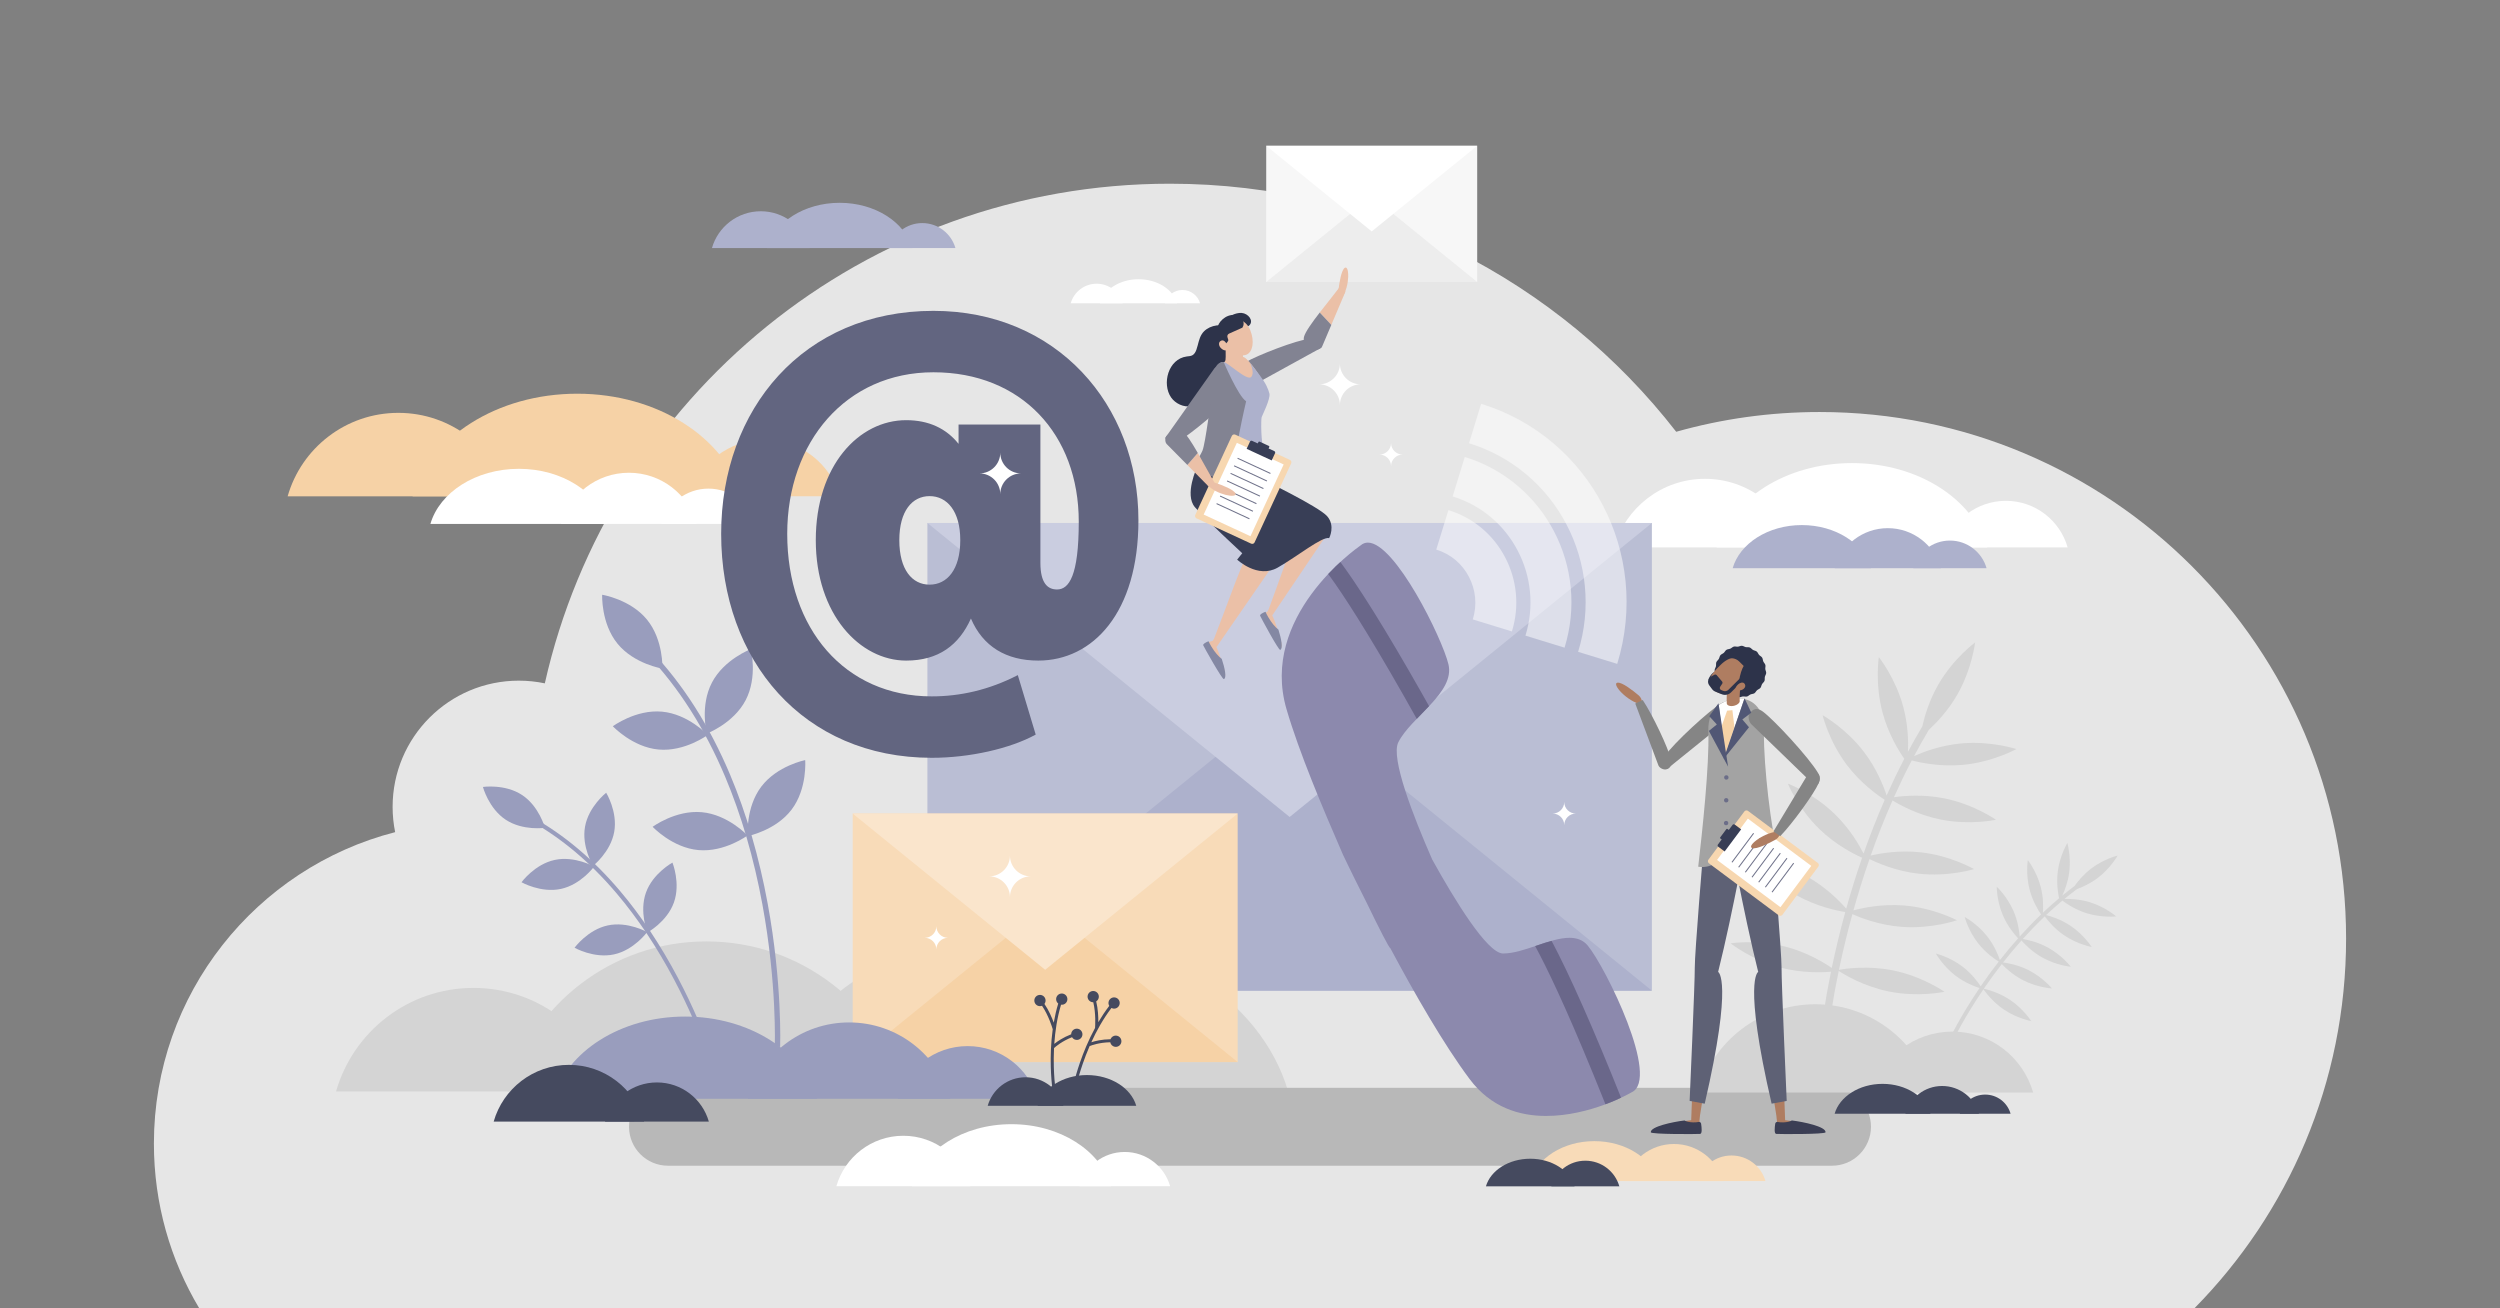 <?xml version="1.0" encoding="UTF-8"?>
<svg xmlns="http://www.w3.org/2000/svg" xmlns:xlink="http://www.w3.org/1999/xlink" version="1.1" id="Layer_1" x="0px" y="0px" viewBox="0 0 3600 1884" style="enable-background:new 0 0 3600 1884;" xml:space="preserve">
<rect x="0" y="0" width="3600" height="1884" fill="#808080" stroke="none"/>
<style type="text/css">
	.st0{fill:#E6E6E6;}
	.st1{fill:#FFFFFF;}
	.st2{fill:#ADB1CC;}
	.st3{fill:#D4D4D4;}
	.st4{fill:#B8B8B8;}
	.st5{fill:#F8DBB8;}
	.st6{fill:#454A5F;}
	.st7{fill:#F6D2A6;}
	.st8{fill:#999DBD;}
	.st9{fill:#BABED4;}
	.st10{fill:#CACDE0;}
	.st11{enable-background:new    ;}
	.st12{fill:#626580;}
	.st13{fill:#AF7D61;}
	.st14{fill:#DEB9A4;}
	.st15{fill:#3B3E54;}
	.st16{fill:#5E6175;}
	.st17{fill:#858585;}
	.st18{fill:#A3A3A3;}
	.st19{fill:#515775;}
	.st20{fill:#6B6D88;}
	.st21{fill:#2D334A;}
	.st22{fill:#F7D7B0;}
	.st23{fill:#383E56;}
	.st24{fill:none;stroke:#6F728A;stroke-width:1.475;stroke-miterlimit:10;}
	.st25{clip-path:url(#SVGID_2_);}
	.st26{fill:#6A678A;}
	.st27{opacity:0.5;}
	.st28{fill:#FAE5CC;}
	.st29{fill:#F7F7F7;}
	.st30{fill:#EDEDED;}
	.st31{fill:#828392;}
	.st32{fill:#EBC0A7;}
	.st33{fill:#8488A3;}
	.st34{fill:none;stroke:#FB7F64;stroke-width:1.713;stroke-miterlimit:10;}
</style>
<g>
	<path class="st0" d="M2620.19,593.31c-71.58,0-140.82,9.93-206.46,28.44c-168.78-217.32-432.57-357.21-729.06-357.21   c-439.77,0-807.61,307.68-900.12,719.49c-12.09-2.53-24.62-3.88-37.46-3.88c-100.37,0-181.73,81.36-181.73,181.73   c0,12.47,1.26,24.64,3.65,36.41c-199.77,51.34-347.39,232.66-347.39,448.45c0,86.73,23.85,167.88,65.34,237.27h2872.92   c135.09-136.92,218.49-324.96,218.49-532.5C3378.38,932.76,3038.92,593.31,2620.19,593.31z"></path>
	<g>
		<path class="st1" d="M2888.48,721.2c42.24,0,77.85,28.33,88.9,67.02h-177.79C2810.63,749.53,2846.24,721.2,2888.48,721.2z"></path>
		<path class="st1" d="M2455.18,689.5c62.22,0,114.69,41.73,130.95,98.72h-261.91C2340.49,731.22,2392.96,689.5,2455.18,689.5z"></path>
		<path class="st1" d="M2861.58,788.22c-20.08-69.48-99.65-121.38-194.77-121.38s-174.69,51.9-194.77,121.38H2861.58z"></path>
	</g>
	<g>
		<path class="st2" d="M1328.09,321.23c22.67,0,41.79,15.21,47.72,35.97h-95.44C1286.3,336.43,1305.42,321.23,1328.09,321.23z"></path>
		<path class="st2" d="M1095.5,304.21c33.4,0,61.56,22.4,70.29,52.99H1025.2C1033.93,326.61,1062.1,304.21,1095.5,304.21z"></path>
		<path class="st2" d="M1313.65,357.2c-10.78-37.3-53.49-65.16-104.55-65.16s-93.77,27.86-104.55,65.16H1313.65z"></path>
	</g>
	<g>
		<path class="st2" d="M2718.45,760.55c36.31,0,66.94,24.35,76.43,57.62h-152.86C2651.51,784.9,2682.13,760.55,2718.45,760.55z"></path>
		<path class="st2" d="M2807.89,778.41c25.06,0,46.19,16.81,52.75,39.76h-105.49C2761.7,795.21,2782.83,778.41,2807.89,778.41z"></path>
		<path class="st2" d="M2694.2,818.17c-10.27-35.52-50.95-62.06-99.58-62.06c-48.63,0-89.31,26.53-99.58,62.06H2694.2z"></path>
	</g>
	<g>
		<path class="st3" d="M1017.16,1355.63c-136.18,0-251.02,91.33-286.62,216.08h573.24    C1268.17,1446.96,1153.33,1355.63,1017.16,1355.63z"></path>
		<path class="st3" d="M681.73,1422.59c-93.97,0-173.22,63.03-197.79,149.11h395.59C854.96,1485.62,775.71,1422.59,681.73,1422.59z"></path>
		<path class="st3" d="M1108.07,1571.71c38.5-133.21,191.06-232.71,373.42-232.71s334.92,99.5,373.42,232.71H1108.07z"></path>
	</g>
	<g>
		<path class="st4" d="M2638.1,1678.63H961.9c-30.98,0-56.09-25.11-56.09-56.09c0-30.98,25.11-56.09,56.09-56.09H2638.1    c30.98,0,56.09,25.11,56.09,56.09C2694.18,1653.51,2669.07,1678.63,2638.1,1678.63z"></path>
	</g>
	<g>
		<path class="st1" d="M1619.59,1658.83c31.08,0,57.29,20.84,65.41,49.31h-130.82C1562.3,1679.67,1588.51,1658.83,1619.59,1658.83z"></path>
		<path class="st1" d="M1300.75,1635.5c45.78,0,84.39,30.7,96.36,72.64h-192.72C1216.36,1666.2,1254.97,1635.5,1300.75,1635.5z"></path>
		<path class="st1" d="M1599.79,1708.14c-14.78-51.13-73.33-89.32-143.32-89.32c-69.99,0-128.54,38.19-143.32,89.32H1599.79z"></path>
	</g>
	<g>
		<path class="st3" d="M2614.11,1446.12c80.09,0,147.63,53.72,168.57,127.08h-337.15    C2466.48,1499.83,2534.02,1446.12,2614.11,1446.12z"></path>
		<path class="st3" d="M2811.39,1485.5c55.27,0,101.88,37.07,116.33,87.7h-232.66C2709.51,1522.57,2756.12,1485.5,2811.39,1485.5z"></path>
	</g>
	<g>
		<path class="st5" d="M2410.52,1647.35c33.64,0,62.01,22.56,70.81,53.38h-141.62C2348.5,1669.91,2376.88,1647.35,2410.52,1647.35z"></path>
		<path class="st5" d="M2493.39,1663.89c23.22,0,42.8,15.57,48.87,36.84h-97.73C2450.59,1679.46,2470.17,1663.89,2493.39,1663.89z"></path>
		<path class="st5" d="M2388.06,1700.73c-9.51-32.91-47.2-57.49-92.25-57.49c-45.05,0-82.74,24.58-92.25,57.49H2388.06z"></path>
	</g>
	<g>
		<path class="st6" d="M2282.89,1671.4c23.27,0,42.89,15.61,48.97,36.92h-97.95C2240,1687.01,2259.62,1671.4,2282.89,1671.4z"></path>
		<path class="st6" d="M2267.36,1708.32c-6.58-22.76-32.65-39.76-63.81-39.76c-31.16,0-57.23,17-63.81,39.76H2267.36z"></path>
	</g>
	<g>
		<path class="st6" d="M2796.7,1563.83c25.17,0,46.39,16.88,52.97,39.93h-105.94C2750.31,1580.7,2771.53,1563.83,2796.7,1563.83z"></path>
		<path class="st6" d="M2858.69,1576.2c17.37,0,32.01,11.65,36.55,27.56h-73.11C2826.67,1587.85,2841.32,1576.2,2858.69,1576.2z"></path>
		<path class="st6" d="M2779.9,1603.76c-7.12-24.62-35.31-43.01-69.01-43.01c-33.7,0-61.9,18.39-69.01,43.01H2779.9z"></path>
	</g>
	<g>
		<path class="st7" d="M1101.01,633.1c51.41,0,94.76,34.48,108.2,81.57H992.8C1006.24,667.58,1049.6,633.1,1101.01,633.1z"></path>
		<path class="st7" d="M573.6,594.51c75.73,0,139.59,50.79,159.39,120.17H414.2C434,645.3,497.87,594.51,573.6,594.51z"></path>
		<path class="st7" d="M1068.27,714.68c-24.44-84.57-121.3-147.74-237.07-147.74c-115.77,0-212.63,63.17-237.07,147.74H1068.27z"></path>
	</g>
	<g>
		<path class="st1" d="M905.65,680.76c46.47,0,85.66,31.17,97.81,73.74H807.84C819.99,711.93,859.18,680.76,905.65,680.76z"></path>
		<path class="st1" d="M1020.12,703.61c32.07,0,59.11,21.51,67.5,50.89h-135C961,725.12,988.05,703.61,1020.12,703.61z"></path>
		<path class="st1" d="M874.63,754.5c-13.14-45.46-65.2-79.41-127.43-79.41s-114.29,33.95-127.43,79.41H874.63z"></path>
	</g>
	<path class="st1" d="M1986.41,654.59c9.22,0,16.7-7.48,16.7-16.7c0,9.22,7.48,16.7,16.7,16.7c-9.22,0-16.7,7.48-16.7,16.7   C2003.11,662.07,1995.64,654.59,1986.41,654.59z"></path>
	<path class="st1" d="M1899.53,553.44c16.53,0,29.93-13.4,29.93-29.93c0,16.53,13.4,29.93,29.93,29.93   c-16.53,0-29.93,13.4-29.93,29.93C1929.46,566.84,1916.06,553.44,1899.53,553.44z"></path>
	<g>
		<path class="st8" d="M1073.75,1008.25c-17.53,33.59-56.03,48.14-56.03,48.14s-10.07-39.9,7.47-73.49    c17.53-33.59,56.03-48.14,56.03-48.14S1091.28,974.66,1073.75,1008.25z"></path>
		<path class="st8" d="M1139.93,1165.79c-22.86,30.22-63.23,38.19-63.23,38.19s-3.31-41.02,19.55-71.24    c22.86-30.22,63.23-38.19,63.23-38.19S1162.79,1135.57,1139.93,1165.79z"></path>
		<path class="st8" d="M931.7,892.3c23.95,29.36,22.13,70.47,22.13,70.47s-40.64-6.49-64.59-35.85    c-23.95-29.36-22.13-70.48-22.13-70.48S907.75,862.94,931.7,892.3z"></path>
		<path class="st8" d="M953.3,1024.78c37.73,3.45,65.83,33.52,65.83,33.52s-33.08,24.48-70.81,21.03    c-37.73-3.45-65.83-33.52-65.83-33.52S915.56,1021.33,953.3,1024.78z"></path>
		<path class="st8" d="M1010.62,1169.56c37.73,3.45,65.83,33.52,65.83,33.52s-33.08,24.48-70.81,21.03    c-37.73-3.45-65.83-33.52-65.83-33.52S972.89,1166.11,1010.62,1169.56z"></path>
		<g>
			<path class="st8" d="M1123.41,1507.5l-7.71-0.29c0.03-0.89,3.17-90.72-17.82-204.7c-12.31-66.87-30.4-128.84-53.75-184.21     c-29.14-69.08-66.61-127.99-111.37-175.1l5.59-5.32c45.42,47.8,83.42,107.53,112.92,177.51c23.57,55.9,41.81,118.44,54.22,185.89     C1126.62,1416.06,1123.45,1506.6,1123.41,1507.5z"></path>
		</g>
	</g>
	<g>
		<path class="st8" d="M884.47,1197.93c-5.21,29.07-30.45,48.86-30.45,48.86s-16.79-27.33-11.58-56.39    c5.21-29.07,30.45-48.86,30.45-48.86S889.68,1168.87,884.47,1197.93z"></path>
		<path class="st8" d="M970.4,1299.67c-9.96,27.8-38.13,43.14-38.13,43.14s-12.02-29.73-2.07-57.53    c9.96-27.8,38.13-43.14,38.13-43.14S980.36,1271.87,970.4,1299.67z"></path>
		<path class="st8" d="M751.8,1144.81c24.65,16.25,32.89,47.25,32.89,47.25s-31.73,4.64-56.39-11.61    c-24.65-16.25-32.89-47.25-32.89-47.25S727.15,1128.56,751.8,1144.81z"></path>
		<path class="st8" d="M798.74,1238.3c28.86-6.23,56.77,9.59,56.77,9.59s-18.9,25.92-47.76,32.14c-28.86,6.23-56.77-9.59-56.77-9.59    S769.88,1244.53,798.74,1238.3z"></path>
		<path class="st8" d="M875.11,1332.61c28.86-6.23,56.77,9.59,56.77,9.59s-18.9,25.92-47.76,32.14    c-28.86,6.23-56.77-9.59-56.77-9.59S846.25,1338.84,875.11,1332.61z"></path>
		<g>
			<path class="st8" d="M1037.76,1557.64l-5.8,1.58c-0.18-0.67-18.79-68.21-60.96-148.08c-24.74-46.86-52.63-88.73-82.9-124.46     c-37.77-44.58-79.37-79.66-123.63-104.26l2.92-5.26c44.92,24.96,87.1,60.53,125.35,105.69c30.56,36.08,58.7,78.34,83.65,125.6     C1018.83,1488.9,1037.57,1556.96,1037.76,1557.64z"></path>
		</g>
	</g>
	<path class="st3" d="M2826.03,1391.9c13.41,10.21,22.31,22.49,26.15,28.4c0.28-0.41,0.56-0.82,0.84-1.23   c7.2-10.49,15.61-22.13,25.18-34.4c-5.63-3.46-18.69-12.33-29.57-26.15c-14.31-18.17-19.44-38-19.44-38s18.08,9.63,32.39,27.8   c10.53,13.36,16.08,27.62,18.28,34.23c7.97-10.14,16.72-20.7,26.22-31.37c-4.65-4.91-14.82-16.73-21.71-32.65   c-9.19-21.23-9.07-41.71-9.07-41.71s15.01,13.93,24.2,35.16c6.42,14.83,8.3,29.28,8.85,36.66c9.54-10.61,19.82-21.32,30.81-31.85   c-3.84-5.55-12.11-18.79-16.5-35.61c-5.84-22.38-2.61-42.6-2.61-42.6s12.71,16.06,18.56,38.44c4.03,15.42,3.74,29.81,3.18,37.28   c7.45-7.05,15.22-14.01,23.3-20.8c-1.46-6.64-4.08-21.96-1.8-39.11c3.05-22.93,13.69-40.43,13.69-40.43s5.7,19.67,2.65,42.6   c-1.85,13.93-6.51,25.85-9.87,33.07c5.72-4.69,11.59-9.28,17.6-13.75c4.58-6.51,12.62-16.5,23.81-25.05   c18.38-14.05,38.28-18.88,38.28-18.88s-9.89,17.94-28.27,31.98c-11.07,8.46-22.69,13.58-30.18,16.31   c-6.23,4.62-12.29,9.38-18.2,14.23c7.52-0.22,21.83,0.17,36.97,4.86c22.09,6.85,37.56,20.27,37.56,20.27s-20.35,2.32-42.44-4.53   c-16.78-5.2-29.73-14.19-34.99-18.22c-8.14,6.79-15.95,13.77-23.45,20.83c6.74,1.7,21.39,6.19,35.51,15.73   c19.17,12.94,30.1,30.26,30.1,30.26s-20.15-3.65-39.33-16.59c-14.57-9.83-24.37-22.18-28.24-27.55   c-11.32,10.78-21.89,21.75-31.69,32.63c6.95,1.13,21.79,4.33,36.56,12.5c20.24,11.19,32.66,27.48,32.66,27.48   s-20.4-1.86-40.64-13.05c-15.24-8.43-26.05-19.75-30.45-24.82c-9.61,10.77-18.45,21.42-26.5,31.65   c7.08,0.91,21.88,3.59,36.78,11.14c20.63,10.46,33.63,26.29,33.63,26.29s-20.45-1.12-41.08-11.58   c-15.34-7.77-26.45-18.52-31.15-23.52c-9.43,12.11-17.74,23.59-24.84,33.94c-0.36,0.52-0.71,1.03-1.06,1.55   c4.53,0.99,21.7,5.25,38.16,16.35c19.17,12.94,30.1,30.26,30.1,30.26s-20.15-3.65-39.33-16.59   c-16.46-11.11-26.84-25.44-29.45-29.27c-28.98,42.57-44.28,74.93-44.43,75.26l-5.13-2.41c0.15-0.33,15.28-32.34,43.9-74.6   c-6.66-2.1-20.98-7.42-34.49-17.71c-18.4-14.01-28.32-31.93-28.32-31.93S2807.63,1377.88,2826.03,1391.9z"></path>
	<path class="st3" d="M2571.96,1363.42c30.6,8.05,54.87,22.92,65.8,30.4c0.19-0.91,0.38-1.81,0.57-2.73   c4.92-23.36,11.13-49.61,18.87-77.77c-12.26-1.94-41.28-7.92-70.1-24.04c-37.9-21.19-61.07-51.88-61.07-51.88   s38.28,3.67,76.18,24.87c27.88,15.59,47.77,36.3,56.35,46.17c6.51-23.33,14.08-47.92,22.86-73.28   c-11.61-5.17-37.75-18.33-61.16-40.96c-31.22-30.18-45.77-65.77-45.77-65.77s36.07,13.34,67.29,43.52   c21.81,21.09,35.48,44.8,41.74,57.18c8.9-25.27,19.02-51.24,30.48-77.41c-10.65-6.85-34.53-23.86-54.26-49.85   c-26.25-34.59-35.21-71.99-35.21-71.99s33.61,18.68,59.86,53.27c18.09,23.83,27.96,48.99,32.35,62.34   c7.84-17.59,16.3-35.26,25.42-52.84c-7.32-10.46-22.89-35.14-31.28-66.51c-11.23-41.95-5.38-79.95-5.38-79.95s24.05,30,35.28,71.95   c6.82,25.49,7.34,49.5,6.7,64.44c6.54-12.24,13.4-24.43,20.62-36.52c3.25-14.58,9.99-37.69,23.23-60.58   c21.74-37.59,52.77-60.31,52.77-60.31s-4.23,38.22-25.98,75.81c-13.1,22.65-29.56,39.88-40.58,50.02   c-7.47,12.49-14.55,25.11-21.3,37.78c12.87-5.8,37.97-15.44,67.6-18.21c43.24-4.04,79.72,8.1,79.72,8.1s-33.61,18.68-76.85,22.72   c-32.83,3.07-61.76-3.19-73.78-6.38c-9.22,17.63-17.74,35.35-25.65,53.01c12.91-1.9,41.54-4.66,72.9,1.69   c42.56,8.62,73.99,30.78,73.99,30.78s-37.57,8.18-80.13-0.44c-32.34-6.55-58.23-20.91-68.81-27.43   c-11.87,26.84-22.29,53.49-31.44,79.4c12.87-3.04,40.9-8.19,72.38-4.66c43.15,4.83,76.42,24.13,76.42,24.13s-36.7,11.46-79.86,6.63   c-32.5-3.64-59.39-15.48-70.68-21.1c-8.9,25.6-16.57,50.43-23.14,73.96c12.92-3.52,40.52-9.53,71.79-7.17   c43.3,3.27,77.24,21.35,77.24,21.35s-36.27,12.78-79.57,9.51c-32.2-2.43-59.2-13.05-70.94-18.34   c-7.63,27.79-13.76,53.68-18.62,76.74c-0.24,1.15-0.48,2.3-0.72,3.45c8.57-1.56,41.41-6.53,77.94,0.87   c42.56,8.62,73.99,30.78,73.99,30.78s-37.57,8.18-80.13-0.44c-36.55-7.4-64.87-24.78-72.14-29.54   c-19.58,94.67-22.8,161.8-22.83,162.48l-10.63-0.48c0.03-0.68,3.2-67.07,22.38-160.95c-13.06,1.15-41.71,2.24-72.55-5.87   c-42-11.04-72.1-34.96-72.1-34.96S2529.97,1352.38,2571.96,1363.42z"></path>
	<g>
		<rect x="1335.46" y="753.1" class="st9" width="1043.24" height="673.45"></rect>
		<polygon class="st2" points="1857.08,1003.18 2378.7,1426.55 1335.46,1426.55   "></polygon>
		<polygon class="st10" points="1857.08,1176.46 1335.46,753.1 2378.7,753.1   "></polygon>
	</g>
	<g>
		<g class="st11">
			<g>
				<path class="st12" d="M1344.12,447.63c176.76,0,295.21,134.44,295.21,301.61c0,133.04-65.67,202-144.23,202      c-46.03,0-79.78-20.2-96.97-60.59c-17.19,38.31-46.65,60.59-93.29,60.59c-66.28,0-130.11-66.16-130.11-173.44      c0-107.28,61.99-172.76,130.11-172.76c32.53,0,57.69,11.85,75.49,34.13v-27.86h117.85v199.22c0,29.26,10.43,38.31,23.93,38.31      c17.19,0,31.31-19.5,31.31-97.52c0-126.07-82.86-215.24-209.29-215.24c-125.81,0-210.52,100.31-210.52,232.65      c0,136.53,82.86,234.05,208.06,234.05c40.51,0,82.24-9.06,123.98-30.64l25.78,85.66c-36.82,20.21-95.13,33.44-149.76,33.44      c-184.74,0-303.19-140.01-303.19-322.51C1038.48,589.04,1156.93,447.63,1344.12,447.63z M1338.6,841.89      c25.17,0,44.19-21.59,44.19-64.08c0-41.8-19.03-63.39-44.19-63.39s-43.58,21.59-43.58,63.39      C1295.02,820.3,1313.43,841.89,1338.6,841.89"></path>
			</g>
		</g>
	</g>
	<g>
		<path class="st1" d="M1702.74,417.58c12.04,0,22.2,8.08,25.35,19.11h-50.7C1680.53,425.65,1690.69,417.58,1702.74,417.58z"></path>
		<path class="st1" d="M1579.17,408.53c17.74,0,32.71,11.9,37.34,28.15h-74.69C1546.47,420.43,1561.43,408.53,1579.17,408.53z"></path>
		<path class="st1" d="M1695.07,436.69c-5.73-19.81-28.42-34.61-55.54-34.61s-49.82,14.8-55.54,34.61H1695.07z"></path>
	</g>
	<g>
		<g>
			<path class="st13" d="M2446.52,1613.31c0,0,4.15,15.1,1.55,15.96c-2.6,0.86-63.11,2.84-67.4,0.14c-4.29-2.7,8.72-6.99,8.72-6.99     s28.6-7.65,45.03-9.24C2434.42,1613.18,2446.53,1612.42,2446.52,1613.31z"></path>
			<path class="st13" d="M2470.07,1410.92c-3.02-7.32-6.77-11.14-13.37-11.62c-7.24-0.52-13.48,5.06-13.75,12.32l-7.67,202.35     c-0.12,3.19,2.31,5.9,5.49,6.13c3.19,0.23,5.98-2.11,6.32-5.28l0.93-8.7C2469.31,1468.78,2478.82,1437.3,2470.07,1410.92z"></path>
			<path class="st14" d="M2500.94,1234.85c-4.15-23.87-16.66-28.36-25.43-28.39c-0.58-0.15-1.18-0.27-1.79-0.33     c-7.22-0.77-13.64,4.6-14.16,11.84l-14.55,201.97c-0.23,3.18,2.11,5.98,5.28,6.32c1.06,0.11,2.09-0.07,3-0.47     c7.3-1.69,13.21-7.26,15.2-14.65C2478.86,1372.63,2506.34,1265.89,2500.94,1234.85z"></path>
			<path class="st15" d="M2425.68,1613.45c2.27,1.52,6.93,2.64,12.35,2.78c2.97,0.08,5.72-0.16,7.99-0.61     c1.68-0.34,3.31,0.75,3.57,2.44c0.88,5.71,1.73,14.47-1.37,14.75c-4.6,0.41-70.75,0.75-71.06-2.33     C2376.35,1622.36,2408.55,1615.57,2425.68,1613.45z"></path>
			<path class="st16" d="M2516.99,1193.61c0,0-21.07,118.71-42.88,205.95c0,0,22.06,10.73-19.31,189.75l-21.74-3.99     c0,0,7.73-173.09,7.42-191.85c-0.31-18.76,12.59-173.45,12.59-173.45L2516.99,1193.61z"></path>
			<path class="st13" d="M2559.41,1613.31c0,0-4.15,15.1-1.55,15.96c2.6,0.86,63.11,2.84,67.4,0.14c4.29-2.7-8.72-6.99-8.72-6.99     s-28.6-7.65-45.03-9.24C2571.5,1613.18,2559.4,1612.42,2559.41,1613.31z"></path>
			<path class="st13" d="M2535.85,1410.92c3.02-7.32,6.77-11.14,13.37-11.62c7.24-0.52,13.48,5.06,13.75,12.32l7.67,202.35     c0.12,3.19-2.31,5.9-5.49,6.13c-3.19,0.23-5.98-2.11-6.32-5.28l-0.93-8.7C2536.61,1468.78,2527.1,1437.3,2535.85,1410.92z"></path>
			<path class="st14" d="M2504.98,1234.85c4.15-23.87,16.66-28.36,25.43-28.39c0.58-0.15,1.18-0.27,1.79-0.33     c7.22-0.77,13.64,4.6,14.16,11.84l14.55,201.97c0.23,3.18-2.11,5.98-5.28,6.32c-1.06,0.11-2.09-0.07-3-0.47     c-7.3-1.69-13.21-7.26-15.2-14.65C2527.06,1372.63,2499.58,1265.89,2504.98,1234.85z"></path>
			<path class="st15" d="M2580.25,1613.45c-2.27,1.52-6.93,2.64-12.35,2.78c-2.97,0.08-5.72-0.16-7.99-0.61     c-1.68-0.34-3.31,0.75-3.57,2.44c-0.88,5.71-1.73,14.47,1.37,14.75c4.6,0.41,70.75,0.75,71.06-2.33     C2629.58,1622.36,2597.37,1615.57,2580.25,1613.45z"></path>
			<path class="st16" d="M2488.93,1193.61c0,0,21.07,118.71,42.88,205.95c0,0-22.06,10.73,19.31,189.75l21.74-3.99     c0,0-7.73-173.09-7.42-191.85c0.31-18.76-12.59-173.45-12.59-173.45L2488.93,1193.61z"></path>
			<path class="st13" d="M2364.47,1012.26c0.21-4.17-1.55-8.19-4.74-10.88c-8.19-6.9-24.08-19.39-30.59-18.33     c-8.96,1.45,13.86,27.35,35.22,31.59L2364.47,1012.26z"></path>
			<path class="st17" d="M2478.18,1013.06c12.54-7.39,17.46,4.06,17.73,4.32c3.16,3,1.56,11.37-2.4,14.92l-92.41,74.64     c-1.37,1.34-3.64-0.88-5.03-2.21c-0.46-0.44-0.78-0.98-0.95-1.56c-2.07-4-1.09-9.87,1.52-13.65     C2410.2,1069.81,2461.87,1022.67,2478.18,1013.06z"></path>
			<g>
				<path class="st17" d="M2365.51,1008c13.83,20.58,37.13,69.7,40.45,85.06c2.76,12.74-5.02,14.23-5.32,14.39      c-3.51,1.91-10.55-0.77-12.47-5.12l-33.4-89.29L2365.51,1008z"></path>
			</g>
			<g>
				<path class="st18" d="M2445.43,1248.04c0.52,0.1,1.11,0.18,1.76,0.26c17.91,2.06,34.23-10.15,35.11-25.93l0.73-13.2l1.4,15.37      c1.09,11.99,12.38,21.11,26.22,21.18c17.78,0.09,40.65,0.18,51.86-0.26c-13.49-59.66-22.34-138.68-22.61-191.04      c-0.03-11.01,0.01-17.57-3.09-25.54c-4.16-10.74-11.46-17.75-20.4-20.98c-1.5-0.55-3.03-1-4.62-1.35      c-9.97-2.15-21.51-0.09-32.76,6.19c-1.3,0.67-2.66,1.47-4.01,2.41c-0.54,0.37-1.07,0.77-1.6,1.19      c-7.54,6.1-14.03,17.23-13.41,37.03C2461.51,1102.84,2451.45,1195.96,2445.43,1248.04z"></path>
			</g>
			<path class="st1" d="M2475.03,1015.16l3.83,31.45l5.02,41.53l13.78-40.29l14.15-41.29c-9.97-2.15-21.51-0.09-32.76,6.19     C2477.74,1013.42,2476.38,1014.22,2475.03,1015.16z"></path>
			<polygon class="st7" points="2478.85,1046.61 2483.88,1088.14 2497.65,1047.85 2494.67,1022.65 2487.03,1023.35    "></polygon>
			<polygon class="st19" points="2488.43,1103.98 2474.63,1012.73 2461.33,1031.31 2472.24,1043.22 2460.78,1052.55    "></polygon>
			
				<rect x="2506.31" y="1187.56" transform="matrix(0.996 -0.091 0.091 0.996 -97.517 233.849)" class="st20" width="30.69" height="2.5"></rect>
			
				<ellipse transform="matrix(0.996 -0.091 0.091 0.996 -91.413 230.274)" class="st20" cx="2485.37" cy="1119.91" rx="3.16" ry="3.16"></ellipse>
			
				<ellipse transform="matrix(0.996 -0.091 0.091 0.996 -94.396 230.393)" class="st20" cx="2485.19" cy="1152.76" rx="3.16" ry="3.16"></ellipse>
			
				<ellipse transform="matrix(0.996 -0.091 0.091 0.996 -97.379 230.512)" class="st20" cx="2485" cy="1185.6" rx="3.16" ry="3.16"></ellipse>
			<path class="st17" d="M2538.39,1024.58c-12.47-9.11-18.11,2.16-18.4,2.39c-3.4,2.74-2.18,11.58,1.69,15.71l90.9,87.97     c1.33,1.55,3.77-0.49,5.27-1.69c0.5-0.4,0.85-0.92,1.06-1.5c2.33-3.89,1.62-10.07-0.85-14.3     C2605.16,1091.19,2554.61,1036.42,2538.39,1024.58z"></path>
			<path class="st21" d="M2477.39,943.51c1.23-1.51,3.4-2.09,4.81-3.35c1.45-1.29,2.27-3.37,3.87-4.4c1.62-1.04,3.86-0.93,5.61-1.7     c1.76-0.77,3.2-2.5,5.04-2.98c1.86-0.49,3.95,0.31,5.86,0.12c1.91-0.19,3.8-1.39,5.72-1.29c1.91,0.11,3.66,1.51,5.54,1.92     c1.86,0.4,4.03-0.16,5.83,0.54c1.77,0.69,2.99,2.56,4.67,3.54c1.63,0.95,3.87,1.09,5.38,2.33c1.51,1.23,2.09,3.4,3.35,4.81     c1.29,1.44,3.37,2.27,4.4,3.87c1.04,1.62,0.93,3.86,1.7,5.61c0.77,1.76,2.5,3.2,2.98,5.04c0.49,1.86-0.31,3.95-0.12,5.86     c0.19,1.91,1.39,3.8,1.29,5.72c-0.11,1.91-1.51,3.66-1.92,5.54c-0.4,1.86,0.16,4.03-0.54,5.83c-0.69,1.77-2.56,2.99-3.54,4.67     c-0.95,1.63-1.09,3.87-2.33,5.38c-1.23,1.51-3.4,2.09-4.81,3.35c-1.45,1.29-2.27,3.37-3.87,4.4c-1.62,1.04-3.86,0.93-5.61,1.7     c-1.76,0.77-3.2,2.5-5.04,2.98c-1.86,0.49-3.95-0.31-5.86-0.12c-1.91,0.19-3.8,1.39-5.72,1.29c-1.91-0.11-3.66-1.51-5.54-1.92     c-1.86-0.4-4.03,0.16-5.83-0.54c-1.77-0.69-2.99-2.56-4.67-3.54c-1.63-0.95-3.87-1.09-5.38-2.33c-1.51-1.23-2.09-3.4-3.35-4.81     c-1.29-1.45-3.38-2.27-4.4-3.87c-1.04-1.62-0.93-3.86-1.7-5.61c-0.77-1.76-2.5-3.2-2.98-5.04c-0.49-1.86,0.31-3.95,0.12-5.86     c-0.19-1.91-1.39-3.8-1.29-5.72c0.11-1.91,1.51-3.66,1.92-5.54c0.4-1.86-0.16-4.03,0.54-5.83c0.69-1.77,2.56-2.99,3.54-4.67     C2476.02,947.25,2476.16,945.02,2477.39,943.51z"></path>
			<path class="st21" d="M2460.02,978.99c0,0,2.32-8.24,9.46-11.8c7.14-3.56,4.36,4.49,4.36,4.49L2460.02,978.99z"></path>
			<path class="st21" d="M2510.48,994.37c-0.77,0.38-13.91,8.71-16.04,7.43c-2.92-1.74,4.64-10.14,4.64-10.14L2510.48,994.37z"></path>
			<path class="st21" d="M2485.52,952.63c0,0,1.56-7.92,6.91-10.41c5.08-2.37,12-3.76,25.06,10.6c1.86,2.05,1.99,5.14,0.32,7.35     l-4.75,6.25L2485.52,952.63z"></path>
			<path class="st13" d="M2505.87,985.57c-8.16,8.06-15.51,14.13-24.14,13.67c-3.03-0.16-6.41-0.9-9.68-2.71     c-2.05-1.14-4.05-2.69-5.9-4.8c-4.82-5.48-5.39-10.6-3.31-15.78c2.37-5.94,8.21-11.96,15.04-18.71     c12.81-12.65,25.59-12.74,33.32-4.92C2518.92,960.14,2518.68,972.92,2505.87,985.57z"></path>
			<path class="st13" d="M2506.94,978.94l-18.8-1.97c-0.27,2.57-2.41,27.09-1.52,36.34c0.67,2.85,5.35,4.19,10.46,2.99     c4.59-1.08,7.93-3.84,8.07-6.46l0.02,0C2504.63,1004.29,2506,987.93,2506.94,978.94z"></path>
			<path class="st21" d="M2509.34,995.05c0,0-4.62-1.78-5.23-7.45c-0.8-7.46,2.58-19.78,4.87-24.81c4.03-8.85,7.75-9.19,7.75-9.19     s13.54,12.15,12.95,19.3C2528.8,983.62,2509.34,995.05,2509.34,995.05z"></path>
			<path class="st21" d="M2507.53,974.86l-18.67,18.47c-1.97,1.95-4.91,2.53-7.48,1.48l-2.95-1.2c-1.81-0.74-2.5-2.96-1.41-4.59     l2.96-4.46c0.66-1,0.58-2.31-0.19-3.23l-7.71-9.09c-0.82-0.97-2.22-1.23-3.33-0.63l-4.66,2.52c-4.6,2.49-5.93,8.47-2.81,12.67     l4.33,5.83c0.92,1.25,2.14,2.24,3.53,2.91c0.1,0.05,0.21,0.11,0.32,0.15l0.19,0.08c0,0,0.01,0,0.01,0l2.28,0.93v0l7.44,3.04     c4.54,1.86,9.74,0.82,13.23-2.63l18.67-18.47L2507.53,974.86z"></path>
			<path class="st13" d="M2511.21,991.64c-2.76,2.75-9.03,3.53-11.02,1.54c-1.99-2-0.26-4.73,2.51-7.49     c2.76-2.75,6.96-3.71,8.96-1.71C2513.64,985.98,2513.97,988.88,2511.21,991.64z"></path>
			<path class="st21" d="M2512.68,960.74l-8.22-8.18c-2.76-2.74-6.41-4.4-10.29-4.67l-5.27-0.37l11.49-3.86l9.08,4.11l7.77,8.98     L2512.68,960.74z"></path>
			<polygon class="st19" points="2482.06,1092.83 2512.13,1005.59 2521.85,1026.27 2508.96,1036.01 2518.55,1047.26    "></polygon>
			<g>
				<path class="st22" d="M2618.41,1247.89l-51.78,69.45c-1.24,1.66-3.58,2-5.24,0.76l-100.51-74.93c-1.66-1.24-2-3.58-0.76-5.24      l51.78-69.45c1.24-1.66,3.58-2,5.24-0.76l100.51,74.93C2619.3,1243.89,2619.65,1246.23,2618.41,1247.89z"></path>
				
					<rect x="2502.15" y="1186.01" transform="matrix(0.598 -0.802 0.802 0.598 25.084 2535.81)" class="st1" width="74.22" height="113.81"></rect>
				<path class="st23" d="M2507.25,1194.25l-23.77,31.88l-9.23-6.88c-0.99-0.74-1.19-2.13-0.46-3.12l21.1-28.3      c0.74-0.99,2.13-1.19,3.12-0.45L2507.25,1194.25z"></path>
				<path class="st23" d="M2491.26,1197.79l-8.95,12c-0.36,0.49-1.05,0.59-1.54,0.22l-3.48-2.59c-0.49-0.36-0.59-1.05-0.22-1.54      l8.95-12c0.36-0.49,1.05-0.59,1.54-0.22l3.48,2.59C2491.53,1196.61,2491.63,1197.3,2491.26,1197.79z"></path>
				<line class="st24" x1="2494.03" y1="1241.71" x2="2525.19" y2="1199.91"></line>
				<line class="st24" x1="2503.65" y1="1248.88" x2="2534.81" y2="1207.08"></line>
				<line class="st24" x1="2513.27" y1="1256.05" x2="2544.43" y2="1214.25"></line>
				<line class="st24" x1="2522.89" y1="1263.22" x2="2554.05" y2="1221.42"></line>
				<line class="st24" x1="2532.51" y1="1270.39" x2="2563.67" y2="1228.59"></line>
				<line class="st24" x1="2542.12" y1="1277.56" x2="2573.28" y2="1235.76"></line>
				<line class="st24" x1="2551.74" y1="1284.73" x2="2582.9" y2="1242.93"></line>
			</g>
			<path class="st13" d="M2563.42,1199.4c-0.6,4.13-3.11,7.74-6.76,9.76c-9.37,5.18-27.38,14.36-33.57,12.06     c-8.51-3.16,18.89-24.14,40.67-24.17L2563.42,1199.4z"></path>
			<g>
				<path class="st17" d="M2563.45,1204.13c17.36-17.7,49.24-61.74,55.32-76.23c5.04-12.02-2.34-14.91-2.6-15.12      c-3.11-2.52-10.51-1.17-13.2,2.76l-49.16,81.68L2563.45,1204.13z"></path>
			</g>
		</g>
	</g>
	<g>
		<g class="st11">
			<g>
				<defs>
					<path id="SVGID_1_" d="M1969.75,781.36c39.26,0,106.94,137.63,115.98,175.09c9.89,41.07-53.81,75.77-72.17,112.45       c-11.3,22.55,21.73,107.08,48.86,168.9c32.41,58.46,78.86,134.44,101.69,135.23c15.3,0.03,31.73-5.62,48.32-11.27       c16.6-5.65,33.36-11.31,47.64-11.31c10.37,0,19.44,2.98,26.2,11.1c25.75,30.96,105.43,192.81,62.97,211.54       c-2.95,1.69-59.06,33.88-122.98,33.88c-38.95,0-79.7-12.58-109.98-53.08c-37.46-50.11-79.84-124.14-114.31-188.7       c-1.19,0.76-15.07-26.11-34.7-66.71c-20.34-40.14-32.69-66.2-33.34-67.57c-29.46-67.74-63.14-147.34-81.36-209.7       c-38.9-133.15,99.43-230.69,106.71-235.82C1962.46,782.63,1965.97,781.36,1969.75,781.36z"></path>
				</defs>
				<use xlink:href="#SVGID_1_" style="overflow:visible;fill:#8C89AD;"></use>
				<clipPath id="SVGID_2_">
					<use xlink:href="#SVGID_1_" style="overflow:visible;"></use>
				</clipPath>
				<g class="st25">
					<path class="st26" d="M2067.05,1083.78c-132.02-241.12-170.6-277.5-172.18-278.93l0.17,0.15l15.76-18.66       c1.79,1.51,12.06,11.03,38.25,49.73c34.98,51.69,83.19,133.29,139.42,235.98L2067.05,1083.78z"></path>
				</g>
				<g class="st25">
					<path class="st26" d="M2329.3,1634.31c-100.11-256.02-133.73-297.04-135.11-298.66l0.15,0.17l18.02-16.49       c1.58,1.73,10.55,12.48,31.58,54.22c28.09,55.74,65.47,142.84,108.1,251.87L2329.3,1634.31z"></path>
				</g>
			</g>
		</g>
	</g>
	<g class="st27">
		<path class="st1" d="M2132.84,581.43l-17.5,56.87c30.8,9.48,58.78,24.74,83.16,45.37c23.57,19.94,42.85,44.05,57.29,71.66    c14.44,27.61,23.31,57.29,26.36,88.23c3.15,32-0.11,63.99-9.68,95.09l56.33,17.34C2377.6,797.45,2289.86,629.76,2132.84,581.43z"></path>
		<path class="st1" d="M2147.26,745.1c15.72,13.3,28.59,29.41,38.25,47.87c9.66,18.47,15.59,38.29,17.62,58.93    c2.1,21.28-0.09,42.62-6.49,63.42l56.33,17.34c8.76-28.45,11.74-57.7,8.86-86.95c-2.79-28.29-10.9-55.44-24.11-80.69    c-13.21-25.26-30.84-47.31-52.4-65.55c-22.28-18.85-47.87-32.81-76.05-41.48l-17.5,56.87    C2112.37,721.21,2131.04,731.38,2147.26,745.1z"></path>
		<path class="st1" d="M2167.45,802.65c-8.43-16.11-19.65-30.16-33.36-41.76c-14.12-11.95-30.39-20.81-48.37-26.34l-17.5,56.87    c10.4,3.2,19.75,8.28,27.81,15.09c7.87,6.66,14.34,14.76,19.21,24.09c4.88,9.32,7.87,19.29,8.88,29.62    c1.04,10.57-0.07,21.26-3.3,31.75l56.33,17.34c5.59-18.15,7.49-36.75,5.67-55.28C2181.05,836.06,2175.88,818.77,2167.45,802.65z"></path>
	</g>
	<g>
		<rect x="1227.87" y="1171.53" class="st5" width="554.37" height="357.87"></rect>
		<polygon class="st7" points="1505.05,1304.42 1782.24,1529.39 1227.87,1529.39   "></polygon>
		<polygon class="st28" points="1505.05,1396.5 1227.87,1171.53 1782.24,1171.53   "></polygon>
	</g>
	<g>
		<rect x="1823.36" y="209.96" class="st29" width="303.8" height="196.12"></rect>
		<polygon class="st30" points="1975.26,282.78 2127.16,406.07 1823.36,406.07   "></polygon>
		<polygon class="st1" points="1975.26,333.24 1823.36,209.96 2127.16,209.96   "></polygon>
	</g>
	<g>
		<path class="st8" d="M1222.72,1472.3c69.3,0,127.73,46.48,145.85,109.96h-291.7C1094.99,1518.78,1153.43,1472.3,1222.72,1472.3z"></path>
		<path class="st8" d="M1393.41,1506.38c47.82,0,88.15,32.07,100.65,75.88h-201.3C1305.26,1538.45,1345.59,1506.38,1393.41,1506.38z    "></path>
		<path class="st8" d="M1176.46,1582.26c-19.59-67.79-97.22-118.42-190.02-118.42c-92.8,0-170.43,50.63-190.02,118.42H1176.46z"></path>
	</g>
	<g>
		<path class="st6" d="M819.21,1533.4c51.46,0,94.86,34.52,108.32,81.66H710.9C724.35,1567.92,767.75,1533.4,819.21,1533.4z"></path>
		<path class="st6" d="M945.97,1558.71c35.51,0,65.46,23.82,74.75,56.35h-149.5C880.51,1582.53,910.46,1558.71,945.97,1558.71z"></path>
	</g>
	<path class="st1" d="M2235.8,1171.53c9.22,0,16.7-7.48,16.7-16.7c0,9.22,7.48,16.7,16.7,16.7c-9.22,0-16.7,7.48-16.7,16.7   C2252.51,1179,2245.03,1171.53,2235.8,1171.53z"></path>
	<g>
		<path class="st6" d="M1605.69,1436.35c-4.41-0.77-8.61,2.19-9.38,6.6c-0.34,1.98,0.06,3.91,1.01,5.51    c-5.8,7.58-11.03,15.5-15.73,23.47c0.07-7.64-0.41-19.02-3.06-29.93c1.87-1.18,3.26-3.11,3.67-5.46c0.77-4.41-2.19-8.61-6.6-9.38    c-4.41-0.77-8.61,2.19-9.38,6.6c-0.77,4.41,2.19,8.61,6.6,9.38c0.51,0.09,1.01,0.12,1.51,0.12c3.92,16.35,2.76,34.25,2.55,37.02    c-9.79,18.04-16.89,35.79-21.72,49.79c-8.68,25.15-12.13,43.97-12.17,44.16l4.3,0.78c0.03-0.18,3.42-18.67,12-43.51    c2.58-7.47,5.81-16.02,9.76-25.11c2.92-1.18,14.01-5.24,29.73-5.52c0.6,3.23,3.14,5.91,6.57,6.51c4.41,0.77,8.61-2.19,9.38-6.6    c0.77-4.41-2.19-8.61-6.6-9.38c-3.89-0.68-7.6,1.54-8.96,5.09c-12.47,0.15-22.15,2.56-27.66,4.35    c7.35-16.1,16.9-33.48,28.97-49.33c0.74,0.39,1.54,0.68,2.41,0.83c4.41,0.77,8.61-2.19,9.38-6.6    C1613.06,1441.32,1610.1,1437.12,1605.69,1436.35z"></path>
		<path class="st6" d="M1517.81,1509.22c2.31-2.14,11.27-9.84,25.88-15.64c1.7,2.82,5.02,4.43,8.44,3.78    c4.4-0.83,7.29-5.08,6.45-9.48s-5.08-7.29-9.48-6.45c-3.88,0.74-6.58,4.12-6.59,7.92c-11.61,4.54-19.83,10.2-24.35,13.81    c1.21-17.66,4.02-37.29,9.74-56.37c0.83,0.11,1.68,0.09,2.55-0.07c4.4-0.83,7.29-5.08,6.45-9.48c-0.83-4.4-5.08-7.29-9.48-6.45    c-4.4,0.83-7.29,5.08-6.45,9.48c0.37,1.97,1.43,3.63,2.88,4.8c-2.76,9.14-4.87,18.39-6.45,27.51    c-2.63-7.18-7.08-17.66-13.41-26.94c1.34-1.76,1.96-4.06,1.51-6.4c-0.83-4.4-5.08-7.29-9.48-6.45c-4.4,0.83-7.29,5.08-6.45,9.48    c0.83,4.4,5.08,7.29,9.48,6.45c0.51-0.1,0.99-0.24,1.45-0.42c9.42,13.92,14.65,31.08,15.43,33.75c-2.8,20.33-3.2,39.45-2.79,54.25    c0.73,26.6,4.13,45.43,4.17,45.61l4.3-0.79c-0.03-0.18-3.38-18.68-4.1-44.95C1517.3,1528.27,1517.32,1519.12,1517.81,1509.22z"></path>
	</g>
	<g>
		<path class="st6" d="M1476.81,1551.25c-25.91,0-47.76,17.38-54.53,41.11h109.06C1524.57,1568.63,1502.72,1551.25,1476.81,1551.25z    "></path>
		<path class="st6" d="M1494.11,1592.36c7.32-25.34,36.35-44.28,71.05-44.28s63.72,18.93,71.04,44.28H1494.11z"></path>
	</g>
	<path class="st1" d="M1424.4,1261.95c16.53,0,29.93-13.4,29.93-29.93c0,16.53,13.4,29.93,29.93,29.93   c-16.53,0-29.93,13.4-29.93,29.93C1454.33,1275.35,1440.93,1261.95,1424.4,1261.95z"></path>
	<path class="st1" d="M1331.64,1350.46c9.22,0,16.7-7.48,16.7-16.7c0,9.22,7.48,16.7,16.7,16.7c-9.22,0-16.7,7.48-16.7,16.7   C1348.34,1357.94,1340.86,1350.46,1331.64,1350.46z"></path>
	<path class="st1" d="M1410.47,681.7c16.53,0,29.93-13.4,29.93-29.93c0,16.53,13.4,29.93,29.93,29.93   c-16.53,0-29.93,13.4-29.93,29.93C1440.4,695.1,1427,681.7,1410.47,681.7z"></path>
	<g>
		<path class="st21" d="M1686.4,572.33c-13.56-19.56-4.22-55.51,22.54-59.02c2.51-0.33,5.16-0.42,7.39-1.4    c3.51-1.55,5.31-5,6.49-8.35c2.66-7.53,3.47-15.78,7.83-22.56c6.99-10.86,23.62-15.81,37.37-10.65    c12.72,4.77,21.21,17,22.12,28.96c0.9,11.95-4.93,23.35-13.83,31.73c-2.22,2.09-4.66,4.06-6.17,6.62    c-2.8,4.74-1.97,10.69-3.39,15.96c-1.32,4.93-4.7,9.28-9.36,12.07c-6.02,3.6-13.74,4.5-20.23,7.45    c-7.6,3.46-13.45,9.73-21.83,11.58C1704.67,587.06,1692.46,581.07,1686.4,572.33z"></path>
		<path class="st31" d="M1794.41,521.18c-11.28,6.69-7.5,31.23-7.42,31.55c1,3.8,8.3,6.17,12.83,4.59l102.2-56.21    c1.66-0.5,0.88-3.26,0.44-4.93c-0.15-0.56-0.44-1.04-0.81-1.43c-2.26-3.37-9.74-7.75-13.87-7.33    C1866.31,489.57,1809.07,512.49,1794.41,521.18z"></path>
		<g>
			<path class="st32" d="M1928.12,414.67c-6.4,8.67-17.52,22.19-27.72,35.39l16.68,17.82l20.5-48.24L1928.12,414.67z"></path>
			<path class="st31" d="M1877.74,485.09c-2.98,11.36,14.56,17.56,14.83,17.72c3.09,1.86,9.53-0.28,11.43-4.12l13.1-30.82     l-16.68-17.82C1889.47,464.21,1879.6,478,1877.74,485.09z"></path>
		</g>
		<g>
			<path class="st32" d="M1723.89,723.96c3.29-40.89,11.77-51.39,16.93-80.35c-0.66-25.18,7.04-85.14,13.08-103.24     c7.59-22.74,19.2-35.08,38.08-25.64c5.94,2.97,25.31,28.07,28.2,41.27c3.63,16.58,3.56,18.16-6.71,44.25     c-3.65,9.27-4.11,66.15-0.02,82.92c1.18,4.82-0.05,59.89,2.26,64.99C1812.18,750.59,1725.58,723.11,1723.89,723.96z"></path>
		</g>
		<path class="st32" d="M1828.37,880.4c0,0-11.99,2.92-11.55,5.07c0.44,2.16,23.06,45.39,26.61,47.36c3.55,1.97,1.33-8.82,1.33-8.82    s-6.09-23.03-11.51-35.18C1833.25,888.84,1828.97,880.06,1828.37,880.4z"></path>
		<path class="st32" d="M1883.82,745.66c4.95-2.97,22.53,4.08,26.68,6.67c4.55,2.85,5.88,8.83,2.93,13.2l-82.27,121.94    c-1.3,1.92-3.91,2.46-5.91,1.2c-2-1.25-2.67-3.84-1.51-5.84l3.18-5.5C1857.97,793.51,1867.27,757.31,1883.82,745.66z"></path>
		<path class="st32" d="M1758.06,724.69c-14.21-11.79-3.85-35.78-0.62-41.08c0.12-0.41,0.26-0.82,0.44-1.21    c2.16-4.66,8.08-6.46,13.05-3.96l138.57,69.69c2.19,1.1,3.16,3.6,2.21,5.65c-0.32,0.69-0.82,1.24-1.42,1.63    c-3.81,3.76-18.37,19.85-23.98,18.18C1857.09,764.89,1776.53,740.02,1758.06,724.69z"></path>
		<path class="st33" d="M1840.93,906.67c-4.45-3.26-9.9-9.79-14.66-18.01c-1.52-2.63-2.85-5.23-3.99-7.74    c-4.04,1.61-8.52,3.88-7.68,5.8c1.48,3.4,26.64,50.07,28.92,49.11C1848.02,933.93,1844.91,919.3,1840.93,906.67z"></path>
		<path class="st32" d="M1746.34,922.75c0,0-11.94,3.11-11.46,5.26c0.48,2.15,23.79,45.01,27.37,46.92s1.19-8.84,1.19-8.84    s-6.46-22.93-12.08-34.98C1751.36,931.1,1746.94,922.39,1746.34,922.75z"></path>
		<path class="st32" d="M1811.83,778.01c5.35-3.19,24.01,4.48,28.38,7.29c4.81,3.08,6.1,9.53,2.86,14.23l-90.48,131.04    c-1.43,2.07-4.23,2.63-6.35,1.27c-2.11-1.36-2.77-4.14-1.49-6.3l3.51-5.92C1783.2,829.45,1793.89,790.5,1811.83,778.01z"></path>
		<path class="st32" d="M1719.36,714.25c-6.57-16.06,15.52-35.48,21.25-39.46c0.32-0.35,0.67-0.69,1.04-1.01    c4.43-3.73,10.72-3.45,13.88,0.62l88.1,113.32c1.39,1.79,0.95,4.5-1,6.14c-0.65,0.55-1.39,0.9-2.15,1.08    c-5.44,2.31-27.12,12.76-31.3,9.28C1787.43,786.06,1727.9,735.13,1719.36,714.25z"></path>
		<path class="st33" d="M1759.32,948.8c-4.5-3.19-10.06-9.63-14.95-17.77c-1.56-2.6-2.94-5.18-4.11-7.67    c-4.01,1.67-8.45,4.02-7.58,5.93c1.53,3.37,27.45,49.63,29.71,48.63C1766.86,975.95,1763.51,961.37,1759.32,948.8z"></path>
		<path class="st23" d="M1723.89,672.52c0,0-18.94,39.97-3.04,58.01c15.89,18.04,68,66.15,68,66.15l-7.36,9.16    c0,0,29.56,27.96,58.34,11.55c28.78-16.41,63.71-45,74.16-42.52c0,0,9.34-17.65-2.99-31.64c-12.33-13.99-96.95-54.8-96.95-54.8    L1723.89,672.52z"></path>
		<path class="st32" d="M1931.03,426.65c-2.69-2.63-4-6.36-3.54-10.1c1.18-9.58,4.03-27.57,8.97-30.86    c6.81-4.53,7.61,26.56-3.9,42.46L1931.03,426.65z"></path>
		<path class="st31" d="M1769.44,573.41c7.54-11.39-6.5-44.77-6.72-45.03c-2.59-2.96-10.4-1.63-13.91,1.95l-70.23,99.27    c-1.32,1.23,0.61,3.36,1.74,4.66c0.38,0.43,0.86,0.73,1.38,0.9c3.57,1.97,12.43,2.36,16.07,0.03    C1716.76,623.06,1759.63,588.22,1769.44,573.41z"></path>
		<path class="st21" d="M1788.09,450.63c-5.98-0.52-16.57,2.67-19.75,8.1c-3.18,5.44-1.02,7.87,4.15,10.89    c5.16,3.02,22.33,3.36,26.68-1.2C1805.65,461.64,1797.49,451.45,1788.09,450.63z"></path>
		<path class="st32" d="M1764.24,489l22.46-1.29c0.16,2.54,4.58,27.6,3.31,36.63c-0.78,2.77-8.78,2.96-13.74,1.57    c-4.46-1.25-10.5-2.26-10.53-4.83l-1.07-1.7C1765.43,513.96,1764.78,497.86,1764.24,489z"></path>
		<path class="st32" d="M1763.54,491.05c6.19,15.36,21.91,23.5,31.29,19.72c9.39-3.78,11.82-19.72,5.63-35.08    c-6.19-15.36-19.88-18.45-29.27-14.67C1761.81,464.81,1757.35,475.69,1763.54,491.05z"></path>
		<path class="st21" d="M1755.15,466.34c4.97-8.95,19.88-18.92,32.7-7.92c0,0,5.86,6.04,1.2,13.42l-19.21,8.58    c-1.95,0.87-2.94,3.06-2.31,5.1l1.35,4.38c-2.88,7.25-9.71,6.48-9.94,8.39l-4.93-11.09    C1754.02,487.2,1750.17,475.29,1755.15,466.34z"></path>
		<path class="st32" d="M1755.83,497.75c1.29,3.91,6.81,7.62,9.64,6.69c2.83-0.93,2.49-4.33,1.2-8.24c-1.29-3.91-4.79-6.8-7.62-5.87    C1756.24,491.27,1754.55,493.85,1755.83,497.75z"></path>
		<path class="st34" d="M1767.1,506.02"></path>
		<path class="st2" d="M1754.95,525.86c0,0,14.35-2.62,14.01,22.04c-0.33,24.66-16.62,49.63-25.03,48.96c0,0-8.13,37.94-8.54,47.05    c-0.41,9.11-8.15,27.68-0.48,31.33c7.67,3.65,36.09,14.74,46.68,15.47c10.59,0.73,32.87,5.58,36.61,1.73    c3.75-3.85,8.73-14.98,2.55-27.08c0,0,4.77-5.69-0.26-15.9c-5.03-10.22-4.71-45.77-3.71-48.72c1-2.94,12.85-26.36,11.2-33.79    c0,0-1.81-8.5-7.98-18.02c-7.09-10.96-20.35-27.02-20.35-27.02s7.62,13.37,2.3,20.67c-5.32,7.29-34.12-20.96-39.87-21.3    C1756.36,520.93,1754.95,525.86,1754.95,525.86z"></path>
		<path class="st31" d="M1762.1,521.28c0,0,20.8,49.2,32.33,56.58c0,0-19.7,82.59-19.77,120.89l-58.67-24.94    c0,0,11.24-14.73,15.54-24.88c4.3-10.16,12.6-76.6,12.6-76.6S1740.84,520.52,1762.1,521.28z"></path>
		<g>
			<path class="st22" d="M1801.65,782.85l-78.62-36.37c-1.88-0.87-2.7-3.1-1.83-4.97l52.64-113.78c0.87-1.88,3.1-2.7,4.97-1.83     l78.62,36.37c1.88,0.87,2.7,3.1,1.83,4.97l-52.64,113.78C1805.76,782.9,1803.53,783.72,1801.65,782.85z"></path>
			
				<rect x="1753.12" y="647.47" transform="matrix(0.908 0.42 -0.42 0.908 461.186 -686.565)" class="st1" width="74.22" height="113.81"></rect>
			<path class="st23" d="M1831.27,663.03l-36.09-16.7l4.83-10.45c0.52-1.12,1.84-1.6,2.96-1.09l32.04,14.82     c1.12,0.52,1.6,1.84,1.09,2.96L1831.27,663.03z"></path>
			<path class="st23" d="M1824.51,648.12l-13.59-6.29c-0.55-0.26-0.79-0.91-0.54-1.46l1.82-3.94c0.26-0.55,0.91-0.79,1.46-0.54     l13.59,6.29c0.55,0.26,0.79,0.91,0.54,1.46l-1.82,3.94C1825.72,648.13,1825.06,648.37,1824.51,648.12z"></path>
			<line class="st24" x1="1782.1" y1="659.87" x2="1829.42" y2="681.76"></line>
			<line class="st24" x1="1777.07" y1="670.75" x2="1824.38" y2="692.64"></line>
			<line class="st24" x1="1772.03" y1="681.64" x2="1819.34" y2="703.53"></line>
			<line class="st24" x1="1766.99" y1="692.53" x2="1814.31" y2="714.42"></line>
			<line class="st24" x1="1761.95" y1="703.42" x2="1809.27" y2="725.31"></line>
			<line class="st24" x1="1756.92" y1="714.31" x2="1804.23" y2="736.2"></line>
			<line class="st24" x1="1751.88" y1="725.2" x2="1799.2" y2="747.09"></line>
		</g>
		<g>
			<path class="st32" d="M1740.32,700.43l8.61-5.45c-5.97-9.83-15.1-27.09-24.1-42.69l-15.04,17.25L1740.32,700.43z"></path>
			<path class="st31" d="M1680.46,627.18c-2.89,2.15-3.36,8.92-0.53,12.14l29.86,30.21l15.04-17.25     c-8.49-14.71-16.86-27.95-22.35-32.09C1693.11,613.12,1680.71,627,1680.46,627.18z"></path>
		</g>
		<path class="st32" d="M1740.1,696.81c3.13-2.09,7.05-2.6,10.61-1.38c9.13,3.14,26.15,9.63,28.35,15.15    c3.03,7.6-27.56,1.96-40.73-12.59L1740.1,696.81z"></path>
	</g>
</g>
</svg>
